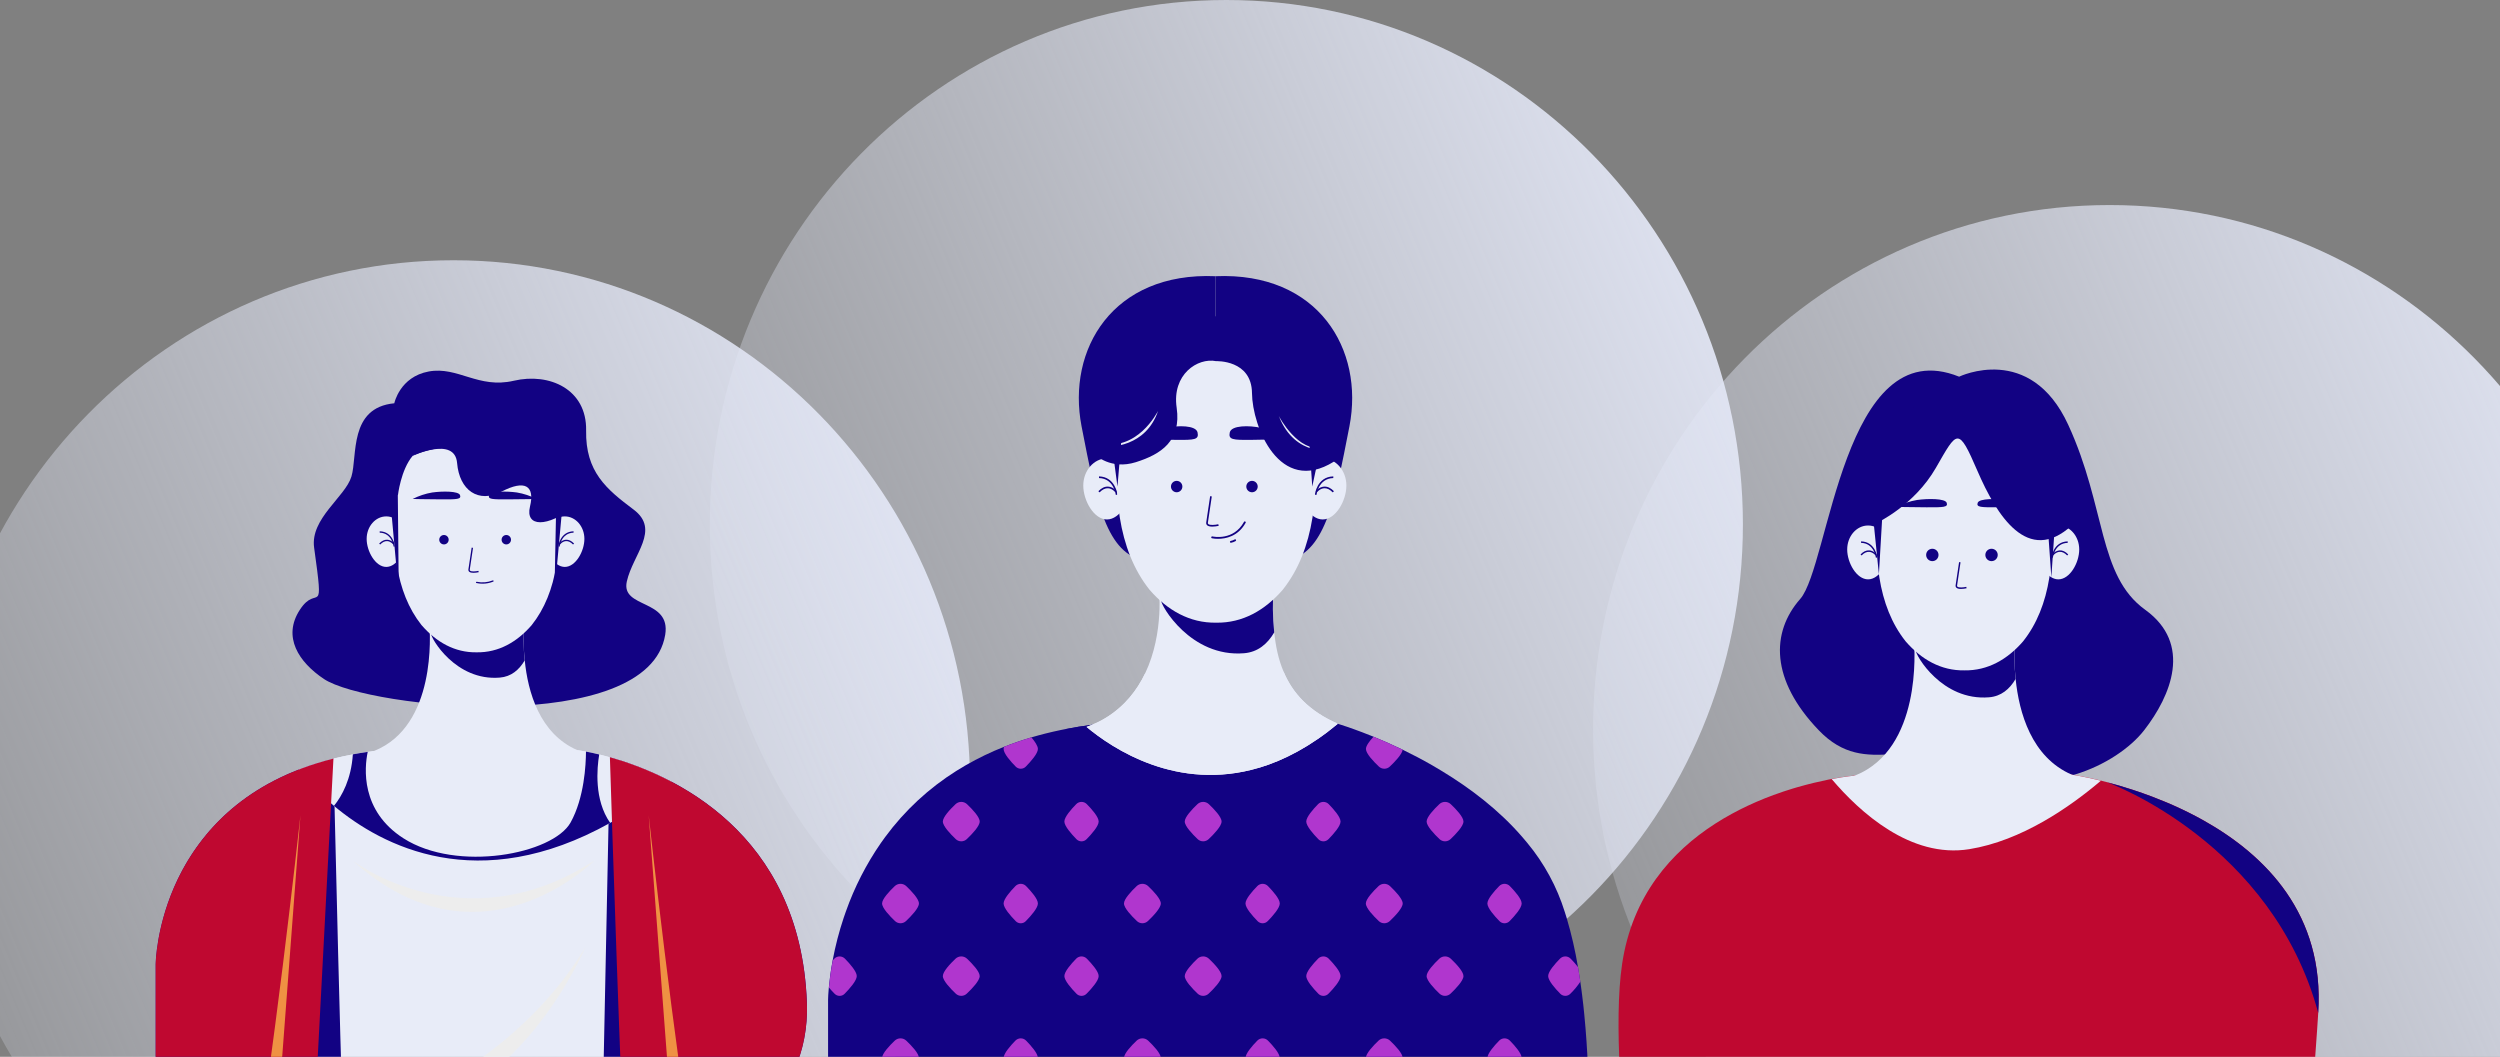 <svg width="317" height="134" viewBox="0 0 317 134" fill="none" xmlns="http://www.w3.org/2000/svg">
<rect x="0" y="0" width="317" height="134" fill="#808080" stroke="none"/>
<path d="M267.5 159C303.675 159 333 129.227 333 92.5C333 55.773 303.675 26 267.5 26C231.325 26 202 55.773 202 92.5C202 129.227 231.325 159 267.5 159Z" fill="url(#paint0_linear_405_14251)"/>
<path d="M155.5 133C191.675 133 221 103.227 221 66.5C221 29.773 191.675 0 155.5 0C119.325 0 90 29.773 90 66.5C90 103.227 119.325 133 155.5 133Z" fill="url(#paint1_linear_405_14251)"/>
<path d="M57.5 166C93.675 166 123 136.227 123 99.5C123 62.773 93.675 33 57.5 33C21.325 33 -8 62.773 -8 99.5C-8 136.227 21.325 166 57.5 166Z" fill="url(#paint2_linear_405_14251)"/>
<path d="M49.997 51.136C49.997 51.136 50.686 47.777 54.371 47.103C58.057 46.429 60.658 49.33 65.149 48.279C69.639 47.228 74.416 49.33 74.32 54.581C74.225 59.831 76.899 62.033 80.338 64.613C83.778 67.193 80.244 70.285 79.479 73.739C78.714 77.194 85.088 75.91 84.351 80.472C82.253 93.474 46.688 89.848 41.073 86.094C37.881 83.96 35.78 80.758 38.023 77.319C40.267 73.879 41.136 78.831 39.831 69.443C39.318 65.754 43.773 63.015 44.56 60.432C45.346 57.85 44.202 51.688 49.997 51.136Z" fill="#120283"/>
<path d="M79.434 152.292C78.349 152.703 77.257 153.09 76.157 153.452C61.642 158.261 46.492 159.163 46.492 159.163L44.037 157.886L39.16 155.35L19.73 145.244V122.266C19.73 122.266 19.864 104.566 37.879 97.58C39.315 97.026 40.785 96.563 42.28 96.194C43.969 95.773 45.681 95.454 47.408 95.236L73.207 95.123C73.207 95.123 74.845 95.32 77.333 96.022C80.024 96.778 82.629 97.812 85.106 99.108C92.891 103.193 101.731 111.306 102.313 127.144C102.783 139.884 91.787 147.625 79.434 152.292Z" fill="#E8ECF8"/>
<path d="M44.042 157.886L39.165 155.35L19.734 145.244V122.266C19.734 122.266 19.869 104.566 37.884 97.58C39.32 97.026 40.79 96.563 42.285 96.194C42.285 96.194 43.272 141.35 44.042 157.886Z" fill="#120283"/>
<path d="M79.433 152.292C78.349 152.703 77.257 153.09 76.156 153.452C76.581 133.02 77.335 96.02 77.335 96.02C85.174 98.224 101.516 105.412 102.315 127.142C102.784 139.884 91.786 147.625 79.433 152.292Z" fill="#120283"/>
<path d="M73.212 95.12C70.355 97.498 67.586 98.943 64.978 99.73H64.96C56.362 102.309 49.51 97.689 46.843 95.453C47.036 95.38 47.228 95.305 47.419 95.228C47.92 95.028 48.403 94.786 48.863 94.505C55.659 90.337 54.423 78.888 54.423 78.888H66.489C66.353 80.501 66.37 82.124 66.538 83.734C66.935 87.719 68.407 93.035 73.212 95.12Z" fill="#E8ECF8"/>
<path d="M85.108 99.105C82.676 101.058 80.088 102.81 77.372 104.342C60.618 113.691 48.462 107.299 42.348 102.185C39.422 99.737 37.881 97.58 37.881 97.58C39.317 97.026 40.786 96.563 42.281 96.194C43.075 95.995 43.897 95.815 44.747 95.654C45.36 95.538 45.987 95.435 46.63 95.343C46.889 95.304 47.148 95.27 47.41 95.235L73.209 95.124C73.209 95.124 73.606 95.171 74.308 95.304C74.751 95.388 75.316 95.506 75.985 95.67C76.4 95.77 76.85 95.888 77.336 96.024C80.027 96.778 82.631 97.811 85.108 99.105Z" fill="#E8ECF8"/>
<path d="M77.371 104.342C60.617 113.69 48.461 107.299 42.347 102.184C43.386 100.896 44.531 98.794 44.742 95.652C45.354 95.536 45.982 95.432 46.625 95.341C46.205 97.37 45.701 102.792 51.147 106.289C57.953 110.66 70.134 108.295 72.356 104.283C74.084 101.158 74.293 96.995 74.302 95.302C74.746 95.386 75.311 95.503 75.98 95.667C75.694 97.394 75.313 101.414 77.371 104.342Z" fill="#120283"/>
<path d="M66.532 83.738C65.826 84.946 64.814 85.8 63.381 85.919C57.759 86.387 54.596 80.863 54.663 80.354L54.954 78.892H66.484C66.348 80.505 66.364 82.127 66.532 83.738Z" fill="#120283"/>
<path d="M74.101 68.331C74.101 66.757 72.988 65.479 71.615 65.479C70.243 65.479 69.13 66.757 69.13 68.331C69.13 69.905 70.243 71.886 71.615 71.886C72.988 71.886 74.101 69.906 74.101 68.331Z" fill="#E8ECF8"/>
<path d="M70.963 69.309L70.788 69.291C70.788 69.273 71.001 67.412 72.727 67.367V67.543C71.158 67.584 70.964 69.291 70.963 69.309Z" fill="#120283"/>
<path d="M72.665 69.044C72.371 68.741 72.072 68.597 71.773 68.612C71.319 68.638 71.017 69.033 71.009 69.037L70.869 68.93C70.884 68.911 71.227 68.468 71.76 68.437C72.119 68.417 72.461 68.579 72.793 68.922L72.665 69.044Z" fill="#120283"/>
<path d="M46.492 68.331C46.492 66.757 47.605 65.479 48.978 65.479C50.35 65.479 51.463 66.757 51.463 68.331C51.463 69.905 50.35 71.886 48.978 71.886C47.605 71.886 46.492 69.906 46.492 68.331Z" fill="#E8ECF8"/>
<path d="M49.909 69.309L50.084 69.291C50.084 69.272 49.871 67.412 48.145 67.367V67.543C49.714 67.584 49.908 69.291 49.909 69.309Z" fill="#120283"/>
<path d="M48.205 69.044C48.499 68.741 48.8 68.597 49.099 68.612C49.551 68.638 49.855 69.033 49.862 69.037L50.001 68.93C49.987 68.911 49.644 68.468 49.111 68.437C48.751 68.417 48.411 68.579 48.079 68.922L48.205 69.044Z" fill="#120283"/>
<path d="M67.405 79.282C65.564 81.397 63.232 82.76 60.435 82.714C57.642 82.76 55.308 81.397 53.467 79.282C53.457 79.268 53.446 79.255 53.434 79.243C50.136 75.074 49.464 69.001 50.358 61.771C51 56.571 55.903 54.554 58.627 53.831C59.812 53.516 61.059 53.516 62.244 53.831C64.968 54.555 69.872 56.572 70.515 61.771C71.411 69.024 70.733 75.115 67.405 79.282Z" fill="#E8ECF8"/>
<path d="M64.199 69.033C64.529 69.033 64.796 68.766 64.796 68.436C64.796 68.106 64.529 67.838 64.199 67.838C63.869 67.838 63.602 68.106 63.602 68.436C63.602 68.766 63.869 69.033 64.199 69.033Z" fill="#120283"/>
<path d="M56.294 69.033C56.624 69.033 56.891 68.766 56.891 68.436C56.891 68.106 56.624 67.838 56.294 67.838C55.964 67.838 55.696 68.106 55.696 68.436C55.696 68.766 55.964 69.033 56.294 69.033Z" fill="#120283"/>
<path d="M68.031 63.268C68.031 63.268 66.469 63.309 64.417 63.319C62.366 63.329 61.837 63.309 62.023 62.782C62.208 62.255 64.264 62.266 65.552 62.448C66.415 62.595 67.25 62.872 68.031 63.268Z" fill="#120283"/>
<path d="M52.324 63.268C52.324 63.268 53.885 63.309 55.936 63.319C57.986 63.329 58.516 63.309 58.331 62.782C58.145 62.255 56.09 62.266 54.802 62.448C53.939 62.595 53.104 62.872 52.324 63.268Z" fill="#120283"/>
<path d="M60.034 72.634C59.82 72.634 59.607 72.6 59.49 72.49C59.45 72.453 59.42 72.405 59.404 72.353C59.387 72.301 59.384 72.245 59.395 72.191C59.482 71.642 59.803 69.461 59.805 69.44L59.979 69.465C59.979 69.487 59.656 71.668 59.569 72.218C59.562 72.243 59.562 72.27 59.57 72.295C59.577 72.321 59.59 72.344 59.61 72.362C59.772 72.514 60.342 72.456 60.663 72.383L60.702 72.554C60.483 72.603 60.259 72.63 60.034 72.634Z" fill="#120283"/>
<path d="M61.184 74.013C60.925 74.015 60.667 73.987 60.415 73.929C60.405 73.927 60.395 73.922 60.386 73.915C60.378 73.909 60.371 73.901 60.365 73.891C60.36 73.882 60.356 73.872 60.355 73.861C60.353 73.85 60.354 73.84 60.357 73.829C60.359 73.819 60.364 73.809 60.371 73.8C60.377 73.792 60.385 73.784 60.395 73.779C60.404 73.774 60.414 73.77 60.425 73.769C60.436 73.767 60.447 73.768 60.457 73.77C61.131 73.912 61.832 73.852 62.474 73.599C62.483 73.595 62.494 73.593 62.505 73.593C62.516 73.593 62.526 73.594 62.536 73.599C62.546 73.603 62.556 73.609 62.563 73.616C62.571 73.624 62.577 73.633 62.581 73.643C62.585 73.653 62.588 73.663 62.588 73.674C62.588 73.685 62.586 73.695 62.582 73.706C62.578 73.716 62.572 73.725 62.564 73.732C62.557 73.74 62.548 73.746 62.538 73.75C62.108 73.926 61.648 74.015 61.184 74.013Z" fill="#120283"/>
<path d="M70.622 59.2L70.302 75.263L71.227 65.127C71.227 65.127 74.094 61.308 70.622 59.2Z" fill="#120283"/>
<path d="M50.413 59.914L50.569 75.263L49.645 65.127C49.645 65.127 46.943 62.023 50.413 59.914Z" fill="#120283"/>
<path d="M101.86 132.227C100.291 139.207 94.94 144.405 88.141 148.267C87.36 148.71 86.562 149.137 85.747 149.546C83.691 150.568 81.584 151.485 79.435 152.292C78.646 136.671 77.631 105.358 77.335 96.02C85.177 98.224 101.513 105.415 102.31 127.139C102.38 128.848 102.229 130.558 101.86 132.227Z" fill="#BF0830"/>
<path d="M42.281 96.191L39.167 155.35L34.355 152.848L31.639 151.435L19.734 145.246V122.264C19.734 122.264 19.891 101.788 42.281 96.191Z" fill="#BF0830"/>
<path d="M50.454 62.823C50.454 62.823 50.818 59.574 52.323 57.806C52.323 57.806 56.777 55.073 68.03 57.806C68.03 57.806 70.195 59.096 70.522 62.823C70.522 62.823 72.02 58.9 69.835 54.059C67.649 49.218 55.459 49.356 52.892 51.872C50.324 54.388 46.768 59.721 50.454 62.823Z" fill="#120283"/>
<path d="M88.141 148.267C87.36 148.71 86.562 149.137 85.747 149.546L82.254 103.382C82.37 104.452 85.466 132.679 88.141 148.267Z" fill="#EF9143"/>
<path d="M31.639 151.435C34.423 136.904 37.972 104.528 38.098 103.383L34.355 152.848L31.639 151.435Z" fill="#EF9143"/>
<path d="M44.703 109.116C44.703 109.116 58.747 119.899 75.371 109.116C75.371 109.116 60.898 123.766 44.703 109.116Z" fill="#EDEDED"/>
<path d="M48.859 140.754C48.859 140.754 65.053 135.309 74.225 120.118C74.22 120.118 65.197 141.327 48.859 140.754Z" fill="#EDEDED"/>
<path d="M52.323 57.806C52.323 57.806 57.672 55.271 57.96 58.711C58.247 62.15 60.643 63.878 63.6 62.336C66.556 60.793 67.847 61.579 67.203 64.226C66.559 66.873 69.428 66.901 72.793 64.226C76.158 61.552 69.694 56.202 69.129 55.915C68.564 55.629 67 52.189 62.588 52.834C58.175 53.479 52.323 57.806 52.323 57.806Z" fill="#120283"/>
<path d="M154.125 35.023V65.256C151.83 68.072 148.279 71.613 145.246 71.106C140.305 70.277 139.034 63.805 137.141 54.052C135.249 44.299 141.107 34.467 154.125 35.023Z" fill="#120283"/>
<path d="M154.125 35.023V65.256C156.421 68.072 159.973 71.613 163.004 71.106C167.945 70.277 169.216 63.805 171.109 54.052C173.002 44.299 167.151 34.467 154.125 35.023Z" fill="#120283"/>
<path d="M201.445 145.517C201.445 145.6 201.445 145.682 201.445 145.763C201.315 145.978 201.184 146.187 201.045 146.399C200.971 146.512 200.897 146.624 200.824 146.739C198.545 150.138 195.421 153.08 191.772 155.619C191.468 155.831 191.158 156.043 190.845 156.247C190.562 156.437 190.275 156.622 189.984 156.806C189.461 157.14 188.93 157.464 188.391 157.778C178.002 163.873 164.621 167.302 154.169 169.19C144.523 170.93 137.369 171.352 137.369 171.352L123.565 164.175L119.849 162.241L114.578 159.509L109.86 157.057L109.415 156.827L107.743 155.957L105 154.53V126.758C105 126.758 105 126.559 105.021 126.195C105.034 125.977 105.052 125.7 105.081 125.369C105.081 125.32 105.089 125.271 105.095 125.221C105.173 124.361 105.317 123.177 105.581 121.766C105.923 119.943 106.389 118.145 106.976 116.385C107.063 116.124 107.158 115.857 107.253 115.589C108.342 112.504 109.838 109.578 111.699 106.887C111.88 106.63 112.062 106.374 112.253 106.117C114.708 102.786 117.768 99.946 121.273 97.745C121.665 97.496 122.072 97.252 122.487 97.015C124.033 96.128 125.641 95.355 127.299 94.7C128.401 94.263 129.559 93.864 130.773 93.501C131.958 93.151 133.197 92.84 134.488 92.569C134.706 92.524 134.924 92.48 135.146 92.438C136.21 92.231 137.314 92.053 138.457 91.906L169.632 91.774L169.747 91.81C170.087 91.914 171.151 92.254 172.692 92.837L172.771 92.868L172.87 92.906C172.908 92.92 172.956 92.938 173.008 92.961C173.365 93.101 173.749 93.258 174.146 93.406C175.248 93.858 176.502 94.406 177.851 95.058C179.037 95.636 180.304 96.293 181.595 97.033C182.009 97.27 182.425 97.517 182.842 97.774C186.388 99.925 190.059 102.691 193.031 106.137C193.251 106.386 193.466 106.641 193.673 106.898C195.81 109.476 197.421 112.446 198.416 115.642C198.502 115.908 198.586 116.178 198.669 116.45C199.268 118.48 199.742 120.545 200.089 122.633C200.196 123.242 200.292 123.86 200.385 124.483C200.433 124.813 200.48 125.145 200.523 125.479C200.559 125.752 200.594 126.025 200.628 126.3C200.727 127.079 200.814 127.866 200.889 128.661C201.113 130.919 201.261 133.208 201.355 135.457C201.366 135.736 201.377 136.012 201.389 136.289C201.501 139.527 201.501 142.673 201.445 145.517Z" fill="#120283"/>
<path d="M114.913 131.952C114.716 131.766 114.455 131.662 114.184 131.662C113.913 131.662 113.652 131.766 113.455 131.952C112.77 132.603 111.848 133.583 111.848 134.153C111.848 134.724 112.8 135.736 113.487 136.387C113.676 136.564 113.925 136.662 114.184 136.662C114.443 136.662 114.692 136.564 114.88 136.387C115.568 135.736 116.521 134.734 116.521 134.153C116.521 133.572 115.598 132.603 114.913 131.952Z" fill="#B036CE"/>
<path d="M130.11 131.952C130.023 131.861 129.917 131.788 129.801 131.738C129.684 131.688 129.558 131.662 129.431 131.662C129.305 131.662 129.179 131.688 129.062 131.738C128.946 131.788 128.84 131.861 128.753 131.952C128.115 132.603 127.257 133.582 127.257 134.153C127.257 134.724 128.147 135.736 128.784 136.387C128.868 136.474 128.968 136.543 129.079 136.591C129.191 136.638 129.311 136.662 129.431 136.662C129.552 136.662 129.672 136.638 129.783 136.591C129.895 136.543 129.995 136.474 130.079 136.387C130.719 135.736 131.606 134.734 131.606 134.153C131.606 133.572 130.748 132.603 130.11 131.952Z" fill="#B036CE"/>
<path d="M145.584 131.952C145.388 131.766 145.127 131.662 144.856 131.662C144.585 131.662 144.324 131.766 144.128 131.952C143.441 132.603 142.52 133.582 142.52 134.153C142.52 134.724 143.471 135.736 144.16 136.387C144.349 136.563 144.597 136.662 144.856 136.662C145.114 136.662 145.363 136.563 145.552 136.387C146.241 135.736 147.192 134.734 147.192 134.153C147.192 133.572 146.271 132.603 145.584 131.952Z" fill="#B036CE"/>
<path d="M160.781 131.952C160.693 131.861 160.588 131.788 160.471 131.738C160.355 131.688 160.229 131.663 160.103 131.663C159.976 131.663 159.85 131.688 159.734 131.738C159.617 131.788 159.512 131.861 159.425 131.952C158.786 132.603 157.928 133.583 157.928 134.153C157.928 134.724 158.817 135.736 159.454 136.387C159.538 136.474 159.639 136.543 159.75 136.591C159.861 136.638 159.981 136.663 160.102 136.663C160.223 136.663 160.343 136.638 160.454 136.591C160.565 136.543 160.666 136.474 160.75 136.387C161.391 135.736 162.276 134.734 162.276 134.153C162.276 133.572 161.418 132.603 160.781 131.952Z" fill="#B036CE"/>
<path d="M176.254 131.952C176.058 131.766 175.797 131.662 175.526 131.662C175.255 131.662 174.994 131.766 174.797 131.952C174.111 132.603 173.189 133.582 173.189 134.153C173.189 134.724 174.141 135.736 174.83 136.387C175.019 136.563 175.267 136.662 175.526 136.662C175.784 136.662 176.033 136.563 176.222 136.387C176.911 135.736 177.862 134.734 177.862 134.153C177.862 133.572 176.94 132.603 176.254 131.952Z" fill="#B036CE"/>
<path d="M191.452 131.952C191.364 131.861 191.259 131.788 191.142 131.738C191.026 131.688 190.9 131.663 190.774 131.663C190.647 131.663 190.521 131.688 190.405 131.738C190.288 131.788 190.183 131.861 190.095 131.952C189.458 132.603 188.6 133.583 188.6 134.153C188.6 134.724 189.489 135.736 190.127 136.387C190.21 136.474 190.311 136.543 190.422 136.591C190.534 136.638 190.653 136.663 190.774 136.663C190.895 136.663 191.015 136.638 191.126 136.591C191.238 136.543 191.338 136.474 191.422 136.387C192.062 135.736 192.948 134.734 192.948 134.153C192.948 133.572 192.089 132.603 191.452 131.952Z" fill="#B036CE"/>
<path d="M108.638 123.764C108.638 124.344 107.749 125.347 107.113 125.998C107.03 126.086 106.93 126.156 106.818 126.204C106.707 126.253 106.587 126.278 106.465 126.278C106.344 126.278 106.224 126.253 106.113 126.204C106.001 126.156 105.901 126.086 105.818 125.998C105.593 125.769 105.341 125.5 105.106 125.221C105.185 124.361 105.329 123.177 105.593 121.766L105.787 121.565C105.874 121.473 105.98 121.4 106.096 121.351C106.213 121.301 106.338 121.275 106.465 121.275C106.591 121.275 106.717 121.301 106.833 121.351C106.95 121.4 107.055 121.473 107.143 121.565C107.78 122.214 108.638 123.195 108.638 123.764Z" fill="#B036CE"/>
<path d="M122.619 121.563C122.422 121.377 122.161 121.273 121.889 121.273C121.618 121.273 121.357 121.377 121.16 121.563C120.476 122.214 119.552 123.193 119.552 123.766C119.552 124.338 120.505 125.348 121.193 125.997C121.381 126.175 121.63 126.274 121.889 126.274C122.148 126.274 122.398 126.175 122.586 125.997C123.274 125.348 124.225 124.345 124.225 123.766C124.225 123.186 123.303 122.214 122.619 121.563Z" fill="#B036CE"/>
<path d="M137.814 121.563C137.726 121.472 137.621 121.399 137.504 121.349C137.388 121.299 137.263 121.273 137.136 121.273C137.009 121.273 136.884 121.299 136.767 121.349C136.651 121.399 136.545 121.472 136.458 121.563C135.82 122.214 134.962 123.193 134.962 123.766C134.962 124.338 135.852 125.348 136.489 125.997C136.572 126.086 136.672 126.156 136.784 126.204C136.895 126.252 137.015 126.277 137.137 126.277C137.258 126.277 137.378 126.252 137.489 126.204C137.601 126.156 137.701 126.086 137.784 125.997C138.424 125.348 139.311 124.345 139.311 123.766C139.311 123.186 138.453 122.214 137.814 121.563Z" fill="#B036CE"/>
<path d="M153.289 121.563C153.092 121.377 152.832 121.273 152.56 121.273C152.289 121.273 152.028 121.377 151.831 121.563C151.146 122.214 150.225 123.193 150.225 123.766C150.225 124.338 151.176 125.348 151.864 125.997C152.052 126.175 152.301 126.274 152.56 126.274C152.819 126.274 153.068 126.175 153.257 125.997C153.945 125.348 154.896 124.345 154.896 123.766C154.896 123.186 153.974 122.214 153.289 121.563Z" fill="#B036CE"/>
<path d="M168.486 121.563C168.399 121.472 168.293 121.399 168.176 121.349C168.06 121.299 167.934 121.273 167.807 121.273C167.681 121.273 167.555 121.299 167.438 121.349C167.322 121.399 167.216 121.472 167.129 121.563C166.491 122.214 165.633 123.194 165.633 123.766C165.633 124.338 166.523 125.348 167.16 125.998C167.243 126.086 167.343 126.156 167.455 126.204C167.566 126.253 167.686 126.277 167.807 126.277C167.929 126.277 168.049 126.253 168.16 126.204C168.272 126.156 168.372 126.086 168.455 125.998C169.095 125.348 169.982 124.345 169.982 123.766C169.982 123.186 169.118 122.214 168.486 121.563Z" fill="#B036CE"/>
<path d="M183.959 121.563C183.763 121.377 183.502 121.273 183.231 121.273C182.96 121.273 182.699 121.377 182.503 121.563C181.816 122.214 180.895 123.194 180.895 123.766C180.895 124.338 181.846 125.348 182.535 125.998C182.723 126.175 182.972 126.274 183.231 126.274C183.49 126.274 183.739 126.175 183.927 125.998C184.616 125.348 185.567 124.345 185.567 123.766C185.567 123.186 184.646 122.214 183.959 121.563Z" fill="#B036CE"/>
<path d="M200.389 124.477C200.024 125.027 199.602 125.537 199.13 125.997C199.047 126.085 198.946 126.155 198.835 126.202C198.723 126.25 198.603 126.274 198.482 126.274C198.361 126.274 198.241 126.25 198.13 126.202C198.018 126.155 197.917 126.085 197.834 125.997C197.193 125.347 196.307 124.343 196.307 123.764C196.307 123.185 197.165 122.214 197.804 121.563C197.892 121.472 197.997 121.399 198.113 121.349C198.23 121.299 198.355 121.273 198.482 121.273C198.609 121.273 198.734 121.299 198.851 121.349C198.967 121.399 199.072 121.472 199.16 121.563C199.493 121.898 199.806 122.254 200.095 122.627C200.199 123.241 200.295 123.854 200.389 124.477Z" fill="#B036CE"/>
<path d="M114.913 112.358C114.716 112.172 114.455 112.068 114.184 112.068C113.913 112.068 113.652 112.172 113.455 112.358C112.77 113.009 111.848 113.988 111.848 114.56C111.848 115.132 112.8 116.142 113.487 116.792C113.676 116.97 113.925 117.069 114.184 117.069C114.443 117.069 114.692 116.97 114.88 116.792C115.568 116.142 116.521 115.14 116.521 114.56C116.521 113.981 115.598 113.015 114.913 112.358Z" fill="#B036CE"/>
<path d="M130.11 112.358C130.023 112.267 129.917 112.194 129.801 112.144C129.684 112.094 129.558 112.068 129.431 112.068C129.305 112.068 129.179 112.094 129.062 112.144C128.946 112.194 128.84 112.267 128.753 112.358C128.115 113.009 127.257 113.989 127.257 114.561C127.257 115.133 128.147 116.142 128.784 116.793C128.867 116.881 128.967 116.951 129.079 117C129.19 117.048 129.31 117.072 129.431 117.072C129.553 117.072 129.673 117.048 129.784 117C129.896 116.951 129.996 116.881 130.079 116.793C130.719 116.142 131.606 115.14 131.606 114.561C131.606 113.981 130.748 113.015 130.11 112.358Z" fill="#B036CE"/>
<path d="M145.584 112.358C145.388 112.172 145.127 112.068 144.856 112.068C144.585 112.068 144.324 112.172 144.128 112.358C143.441 113.009 142.52 113.989 142.52 114.561C142.52 115.133 143.471 116.142 144.16 116.793C144.348 116.97 144.597 117.069 144.856 117.069C145.115 117.069 145.364 116.97 145.552 116.793C146.241 116.142 147.192 115.14 147.192 114.561C147.192 113.981 146.271 113.015 145.584 112.358Z" fill="#B036CE"/>
<path d="M160.781 112.358C160.693 112.267 160.588 112.194 160.471 112.144C160.355 112.094 160.229 112.068 160.103 112.068C159.976 112.068 159.85 112.094 159.734 112.144C159.617 112.194 159.512 112.267 159.425 112.358C158.786 113.009 157.928 113.989 157.928 114.561C157.928 115.133 158.817 116.142 159.454 116.793C159.537 116.881 159.638 116.951 159.749 116.999C159.86 117.048 159.981 117.072 160.102 117.072C160.223 117.072 160.343 117.048 160.455 116.999C160.566 116.951 160.666 116.881 160.75 116.793C161.391 116.142 162.276 115.14 162.276 114.561C162.276 113.981 161.418 113.015 160.781 112.358Z" fill="#B036CE"/>
<path d="M176.254 112.358C176.058 112.172 175.797 112.068 175.526 112.068C175.255 112.068 174.994 112.172 174.797 112.358C174.111 113.009 173.189 113.989 173.189 114.561C173.189 115.133 174.141 116.142 174.83 116.793C175.018 116.97 175.267 117.069 175.526 117.069C175.785 117.069 176.034 116.97 176.222 116.793C176.911 116.142 177.862 115.14 177.862 114.561C177.862 113.981 176.94 113.015 176.254 112.358Z" fill="#B036CE"/>
<path d="M191.452 112.358C191.364 112.267 191.259 112.194 191.142 112.144C191.026 112.094 190.9 112.068 190.774 112.068C190.647 112.068 190.521 112.094 190.405 112.144C190.288 112.194 190.183 112.267 190.095 112.358C189.458 113.009 188.6 113.989 188.6 114.561C188.6 115.133 189.489 116.142 190.127 116.793C190.21 116.881 190.31 116.951 190.421 116.999C190.533 117.048 190.653 117.072 190.774 117.072C190.896 117.072 191.016 117.048 191.127 116.999C191.238 116.951 191.339 116.881 191.422 116.793C192.062 116.142 192.948 115.14 192.948 114.561C192.948 113.981 192.089 113.015 191.452 112.358Z" fill="#B036CE"/>
<path d="M122.619 101.971C122.422 101.784 122.161 101.679 121.889 101.679C121.618 101.679 121.357 101.784 121.16 101.971C120.476 102.62 119.552 103.601 119.552 104.171C119.552 104.742 120.505 105.754 121.193 106.403C121.381 106.581 121.63 106.68 121.889 106.68C122.148 106.68 122.398 106.581 122.586 106.403C123.274 105.754 124.225 104.751 124.225 104.171C124.225 103.592 123.303 102.62 122.619 101.971Z" fill="#B036CE"/>
<path d="M137.814 101.971C137.726 101.879 137.621 101.805 137.505 101.755C137.388 101.705 137.263 101.68 137.136 101.68C137.009 101.68 136.883 101.705 136.767 101.755C136.65 101.805 136.545 101.879 136.458 101.971C135.82 102.62 134.962 103.601 134.962 104.172C134.962 104.742 135.852 105.754 136.489 106.404C136.572 106.492 136.672 106.562 136.784 106.61C136.895 106.659 137.015 106.683 137.137 106.683C137.258 106.683 137.378 106.659 137.489 106.61C137.601 106.562 137.701 106.492 137.784 106.404C138.424 105.754 139.311 104.751 139.311 104.172C139.311 103.592 138.453 102.62 137.814 101.971Z" fill="#B036CE"/>
<path d="M153.289 101.971C153.093 101.784 152.832 101.679 152.56 101.679C152.289 101.679 152.028 101.784 151.831 101.971C151.146 102.62 150.225 103.601 150.225 104.171C150.225 104.742 151.176 105.754 151.864 106.403C152.052 106.581 152.301 106.68 152.56 106.68C152.819 106.68 153.068 106.581 153.257 106.403C153.945 105.754 154.896 104.751 154.896 104.171C154.896 103.592 153.974 102.62 153.289 101.971Z" fill="#B036CE"/>
<path d="M168.486 101.971C168.399 101.879 168.293 101.805 168.177 101.755C168.06 101.705 167.934 101.68 167.807 101.68C167.68 101.68 167.555 101.705 167.438 101.755C167.321 101.805 167.216 101.879 167.129 101.971C166.491 102.62 165.633 103.601 165.633 104.172C165.633 104.742 166.523 105.754 167.16 106.404C167.243 106.492 167.343 106.562 167.455 106.61C167.566 106.659 167.686 106.683 167.807 106.683C167.929 106.683 168.049 106.659 168.16 106.61C168.272 106.562 168.372 106.492 168.455 106.404C169.095 105.754 169.982 104.751 169.982 104.172C169.982 103.592 169.118 102.62 168.486 101.971Z" fill="#B036CE"/>
<path d="M183.959 101.971C183.763 101.784 183.502 101.68 183.231 101.68C182.96 101.68 182.699 101.784 182.503 101.971C181.816 102.62 180.895 103.601 180.895 104.172C180.895 104.742 181.846 105.754 182.535 106.404C182.723 106.581 182.972 106.68 183.231 106.68C183.49 106.68 183.739 106.581 183.927 106.404C184.616 105.754 185.567 104.751 185.567 104.172C185.567 103.592 184.646 102.62 183.959 101.971Z" fill="#B036CE"/>
<path d="M131.606 94.967C131.606 95.547 130.716 96.549 130.081 97.198C129.997 97.286 129.896 97.356 129.785 97.403C129.673 97.451 129.553 97.475 129.432 97.475C129.311 97.475 129.191 97.451 129.08 97.403C128.968 97.356 128.868 97.286 128.784 97.198C128.142 96.549 127.257 95.547 127.257 94.967C127.259 94.875 127.276 94.784 127.308 94.698C128.41 94.262 129.568 93.862 130.782 93.499C131.225 94.024 131.606 94.587 131.606 94.967Z" fill="#B036CE"/>
<path d="M177.861 95.064C177.766 95.657 176.88 96.585 176.231 97.198C176.043 97.376 175.794 97.475 175.535 97.475C175.276 97.475 175.027 97.376 174.839 97.198C174.15 96.549 173.2 95.547 173.2 94.967C173.2 94.566 173.657 93.962 174.164 93.412C175.257 93.864 176.511 94.412 177.861 95.064Z" fill="#B036CE"/>
<path d="M169.641 91.773C169.429 92.008 154.333 108.7 135.155 92.437C136.219 92.229 137.323 92.052 138.466 91.905L169.641 91.773Z" fill="#120283"/>
<path d="M169.642 91.771C166.189 94.645 162.843 96.391 159.692 97.342H159.67C149.275 100.455 140.996 94.873 137.77 92.174C138.004 92.084 138.238 91.995 138.466 91.9C139.072 91.659 139.656 91.367 140.212 91.026C142.607 89.559 144.176 87.528 145.198 85.394C147.681 80.191 146.932 74.338 146.932 74.338H161.516C161.351 76.288 161.371 78.248 161.576 80.194C161.753 81.945 162.103 83.623 162.761 85.168C163.889 87.868 165.952 90.168 169.642 91.771Z" fill="#E8ECF8"/>
<path d="M161.571 80.19C160.717 81.652 159.496 82.683 157.761 82.829C150.966 83.393 147.143 76.717 147.223 76.1L147.576 74.334H161.507C161.344 76.284 161.365 78.245 161.571 80.19Z" fill="#120283"/>
<path d="M170.722 61.57C170.722 59.667 169.376 58.123 167.718 58.123C166.06 58.123 164.714 59.667 164.714 61.57C164.714 63.473 166.058 65.868 167.718 65.868C169.378 65.868 170.722 63.475 170.722 61.57Z" fill="#E8ECF8"/>
<path d="M166.93 62.752L166.72 62.731C166.72 62.707 166.976 60.461 169.063 60.406V60.618C167.167 60.668 166.933 62.731 166.93 62.752Z" fill="#120283"/>
<path d="M168.99 62.433C168.634 62.066 168.271 61.892 167.91 61.911C167.363 61.943 166.991 62.418 166.988 62.423L166.819 62.294C166.837 62.272 167.25 61.737 167.895 61.701C168.329 61.676 168.741 61.873 169.143 62.286L168.99 62.433Z" fill="#120283"/>
<path d="M137.36 61.57C137.36 59.667 138.704 58.123 140.364 58.123C142.024 58.123 143.366 59.667 143.366 61.57C143.366 63.473 142.022 65.868 140.364 65.868C138.705 65.868 137.36 63.475 137.36 61.57Z" fill="#E8ECF8"/>
<path d="M141.484 62.752L141.695 62.731C141.695 62.707 141.438 60.461 139.353 60.406V60.618C141.248 60.668 141.482 62.731 141.484 62.752Z" fill="#120283"/>
<path d="M139.425 62.433C139.78 62.066 140.143 61.892 140.505 61.911C141.052 61.943 141.422 62.418 141.427 62.423L141.596 62.294C141.578 62.272 141.165 61.737 140.518 61.701C140.084 61.676 139.672 61.873 139.272 62.286L139.425 62.433Z" fill="#120283"/>
<path d="M162.63 74.806C160.407 77.363 157.591 79.01 154.206 78.956C150.83 79.011 148.01 77.364 145.784 74.806C145.772 74.789 145.759 74.773 145.744 74.759C141.757 69.72 140.946 62.381 142.025 53.643C142.802 47.356 148.73 44.92 152.02 44.044C153.452 43.663 154.96 43.663 156.392 44.044C159.684 44.92 165.61 47.356 166.388 53.643C167.472 62.408 166.652 69.767 162.63 74.806Z" fill="#E8ECF8"/>
<path d="M158.755 62.42C159.154 62.42 159.478 62.096 159.478 61.696C159.478 61.297 159.154 60.973 158.755 60.973C158.355 60.973 158.031 61.297 158.031 61.696C158.031 62.096 158.355 62.42 158.755 62.42Z" fill="#120283"/>
<path d="M149.202 62.42C149.601 62.42 149.925 62.096 149.925 61.696C149.925 61.297 149.601 60.973 149.202 60.973C148.802 60.973 148.478 61.297 148.478 61.696C148.478 62.096 148.802 62.42 149.202 62.42Z" fill="#120283"/>
<path d="M162.615 55.687C162.615 55.687 160.879 55.758 158.603 55.776C156.327 55.794 155.737 55.758 155.935 54.835C156.134 53.911 158.425 53.928 159.849 54.242C161.274 54.556 162.615 55.687 162.615 55.687Z" fill="#120283"/>
<path d="M145.171 55.687C145.171 55.687 146.905 55.758 149.183 55.776C151.461 55.794 152.05 55.758 151.851 54.835C151.652 53.911 149.363 53.928 147.937 54.242C146.511 54.556 145.171 55.687 145.171 55.687Z" fill="#120283"/>
<path d="M153.721 66.775C153.462 66.775 153.206 66.734 153.063 66.602C153.015 66.556 152.979 66.499 152.959 66.436C152.94 66.373 152.936 66.305 152.949 66.24C153.055 65.576 153.441 62.941 153.446 62.915L153.655 62.946C153.655 62.972 153.265 65.614 153.16 66.273C153.151 66.303 153.151 66.336 153.16 66.366C153.168 66.397 153.184 66.424 153.207 66.446C153.406 66.63 154.096 66.561 154.482 66.472L154.529 66.679C154.264 66.738 153.993 66.77 153.721 66.775Z" fill="#120283"/>
<path d="M154.446 68.324C154.188 68.327 153.93 68.304 153.677 68.254C153.661 68.251 153.646 68.244 153.633 68.235C153.62 68.225 153.609 68.213 153.6 68.2C153.592 68.186 153.587 68.17 153.585 68.154C153.582 68.138 153.584 68.122 153.588 68.106C153.592 68.091 153.598 68.076 153.608 68.063C153.617 68.05 153.629 68.039 153.643 68.03C153.657 68.022 153.672 68.017 153.688 68.014C153.704 68.012 153.721 68.013 153.736 68.017C153.844 68.043 156.404 68.598 157.738 66.177C157.745 66.163 157.755 66.151 157.768 66.141C157.78 66.131 157.794 66.124 157.809 66.119C157.824 66.115 157.84 66.114 157.855 66.115C157.871 66.117 157.886 66.122 157.899 66.129C157.913 66.137 157.925 66.147 157.935 66.159C157.945 66.171 157.952 66.185 157.957 66.2C157.961 66.215 157.962 66.231 157.961 66.246C157.959 66.262 157.954 66.277 157.947 66.291C156.982 68.037 155.392 68.324 154.446 68.324Z" fill="#120283"/>
<path d="M156.076 68.825C156.045 68.826 156.016 68.816 155.993 68.796C155.971 68.776 155.956 68.748 155.954 68.718C155.951 68.688 155.96 68.658 155.978 68.634C155.997 68.61 156.024 68.594 156.053 68.589C156.231 68.556 156.402 68.492 156.559 68.401C156.572 68.393 156.587 68.388 156.603 68.386C156.618 68.383 156.634 68.384 156.649 68.388C156.664 68.392 156.678 68.399 156.691 68.408C156.703 68.417 156.714 68.429 156.722 68.443C156.738 68.47 156.742 68.502 156.734 68.533C156.727 68.563 156.707 68.589 156.68 68.606C156.5 68.71 156.304 68.783 156.099 68.822L156.076 68.825Z" fill="#120283"/>
<path d="M165.6 49.84L166.394 61.696L167.249 57.695C167.249 57.695 169.794 52.389 165.6 49.84Z" fill="#120283"/>
<path d="M142.813 48.454L141.694 61.693L141.163 57.692C141.163 57.692 138.619 52.389 142.813 48.454Z" fill="#120283"/>
<path d="M169.642 91.771C166.189 94.645 162.843 96.391 159.692 97.342H159.67C149.275 100.455 140.996 94.873 137.77 92.174C138.004 92.084 138.238 91.995 138.466 91.9C139.072 91.659 139.656 91.366 140.212 91.026C142.607 89.558 144.176 87.528 145.198 85.394C148.365 86.52 155.256 88.21 162.755 85.167C163.889 87.867 165.952 90.168 169.642 91.771Z" fill="#E8ECF8"/>
<path d="M169.139 58.535C162.227 62.849 158.793 54.089 158.752 49.842C158.71 45.594 154.206 45.795 154.206 45.795C151.851 45.321 148.586 47.481 149.2 51.693C149.813 55.904 147.237 57.591 144.036 58.602C140.835 59.613 138.896 57.676 138.896 57.676L139.089 56.671C141.016 56.819 145.293 56.591 146.843 52.118C146.738 52.239 144.204 57.422 139.184 56.18L141.693 43.183L154.258 40.07H157.948C157.948 40.07 164.766 42.766 166.716 47.232C168.666 51.697 167.715 56.706 167.715 56.706C164.634 57.437 162.222 52.875 162.153 52.754C164.259 58.101 169.067 57.063 169.067 57.063L169.139 58.535Z" fill="#120283"/>
<path d="M248.418 47.763C248.418 47.763 257.433 43.392 262.253 53.87C267.074 64.348 266 72.985 272.01 77.319C278.02 81.653 275.288 88.212 271.873 92.601C268.459 96.99 258.964 101.628 250.734 97.192C242.505 92.755 236.769 99.003 230.623 92.601C224.476 86.199 224.548 80.171 228.268 75.946C231.987 71.721 233.705 41.837 248.418 47.763Z" fill="#120283"/>
<path d="M293.952 128.402C293.952 128.415 293.952 128.428 293.952 128.441C293.908 129.143 293.86 129.835 293.815 130.519C293.666 132.715 293.51 134.822 293.348 136.838C291.736 156.952 289.66 168 289.66 168H209.163C209.163 168 206.166 150.676 205.403 136.029C205.13 130.782 205.143 125.88 205.684 122.233C206.975 113.566 211.951 108.008 217.46 104.46L217.497 104.435C218.2 103.983 218.913 103.565 219.628 103.177C219.949 103.004 220.267 102.836 220.584 102.673C221.979 101.969 223.414 101.346 224.881 100.809C225.732 100.496 226.56 100.221 227.355 99.979C227.546 99.922 227.734 99.866 227.92 99.813C229.354 99.403 230.652 99.096 231.745 98.874C232.881 98.638 234.029 98.459 235.184 98.339L262.683 98.222H262.705C264.204 98.464 265.69 98.783 267.156 99.178H267.163C268.137 99.433 269.231 99.749 270.405 100.134L270.548 100.18C271.308 100.43 272.1 100.709 272.915 101.018C274.059 101.451 275.247 101.945 276.449 102.509C277.114 102.819 277.783 103.152 278.455 103.508C278.785 103.681 279.114 103.861 279.443 104.046C287.294 108.465 294.754 115.955 293.952 128.402Z" fill="#BF0830"/>
<path d="M262.696 98.227C259.65 100.762 256.698 102.301 253.92 103.144H253.901C244.735 105.894 237.432 100.968 234.588 98.586C234.794 98.508 234.998 98.429 235.203 98.347C235.737 98.134 236.252 97.876 236.742 97.575C243.981 93.132 242.667 80.929 242.667 80.929H255.53C255.386 82.649 255.403 84.378 255.582 86.095C256.015 90.346 257.579 96.006 262.696 98.227Z" fill="#E8ECF8"/>
<path d="M255.576 86.095C254.824 87.383 253.744 88.293 252.217 88.417C246.224 88.914 242.853 83.027 242.929 82.483L243.24 80.925H255.534C255.386 82.646 255.4 84.377 255.576 86.095Z" fill="#120283"/>
<path d="M263.646 69.673C263.646 67.993 262.46 66.633 260.998 66.633C259.535 66.633 258.348 67.999 258.348 69.673C258.348 71.348 259.533 73.463 260.998 73.463C262.462 73.463 263.646 71.359 263.646 69.673Z" fill="#E8ECF8"/>
<path d="M260.303 70.714L260.118 70.695C260.118 70.676 260.344 68.694 262.184 68.646V68.834C260.511 68.877 260.305 70.697 260.303 70.714Z" fill="#120283"/>
<path d="M262.119 70.433C261.807 70.109 261.487 69.956 261.163 69.973C260.681 70 260.353 70.421 260.351 70.425L260.202 70.311C260.318 70.166 260.461 70.044 260.624 69.954C260.787 69.864 260.966 69.806 261.151 69.786C261.533 69.765 261.897 69.937 262.251 70.303L262.119 70.433Z" fill="#120283"/>
<path d="M234.225 69.673C234.225 67.993 235.41 66.633 236.873 66.633C238.336 66.633 239.523 67.999 239.523 69.673C239.523 71.348 238.336 73.463 236.873 73.463C235.41 73.463 234.225 71.359 234.225 69.673Z" fill="#E8ECF8"/>
<path d="M237.861 70.714L238.048 70.695C238.048 70.676 237.821 68.694 235.981 68.646V68.834C237.653 68.877 237.859 70.697 237.861 70.714Z" fill="#120283"/>
<path d="M236.046 70.433C236.358 70.109 236.679 69.956 237.002 69.973C237.485 70 237.812 70.421 237.821 70.425L237.97 70.311C237.954 70.291 237.589 69.82 237.014 69.786C236.632 69.765 236.268 69.937 235.915 70.303L236.046 70.433Z" fill="#120283"/>
<path d="M256.509 81.346C254.547 83.601 252.063 85.053 249.081 85.003C246.104 85.053 243.618 83.601 241.653 81.346C241.642 81.331 241.631 81.317 241.618 81.303C238.102 76.86 237.383 70.387 238.34 62.681C239.296 54.95 249.083 53.821 249.083 53.821C249.083 53.821 258.871 54.95 259.826 62.681C260.781 70.412 260.057 76.902 256.509 81.346Z" fill="#E8ECF8"/>
<path d="M252.527 71.153C252.961 71.153 253.312 70.801 253.312 70.367C253.312 69.933 252.961 69.582 252.527 69.582C252.093 69.582 251.741 69.933 251.741 70.367C251.741 70.801 252.093 71.153 252.527 71.153Z" fill="#120283"/>
<path d="M245.02 71.153C245.454 71.153 245.805 70.801 245.805 70.367C245.805 69.933 245.454 69.582 245.02 69.582C244.586 69.582 244.234 69.933 244.234 70.367C244.234 70.801 244.586 71.153 245.02 71.153Z" fill="#120283"/>
<path d="M257.177 64.271C257.177 64.271 255.513 64.315 253.326 64.326C251.139 64.337 250.577 64.315 250.772 63.754C250.967 63.192 253.16 63.207 254.528 63.398C255.45 63.554 256.343 63.849 257.177 64.271Z" fill="#120283"/>
<path d="M240.435 64.271C240.435 64.271 242.1 64.315 244.287 64.326C246.473 64.337 247.036 64.315 246.841 63.754C246.646 63.192 244.452 63.207 243.085 63.398C242.162 63.554 241.269 63.848 240.435 64.271Z" fill="#120283"/>
<path d="M248.654 74.678C248.426 74.678 248.199 74.641 248.073 74.524C248.03 74.484 247.999 74.434 247.981 74.378C247.964 74.322 247.961 74.263 247.973 74.206C248.066 73.621 248.406 71.296 248.411 71.273L248.595 71.3C248.595 71.324 248.251 73.648 248.158 74.236C248.151 74.263 248.151 74.291 248.158 74.317C248.166 74.344 248.18 74.368 248.2 74.387C248.375 74.55 248.982 74.488 249.324 74.411L249.367 74.592C249.133 74.645 248.894 74.674 248.654 74.678Z" fill="#120283"/>
<path d="M249.25 75.338C249.25 75.338 251.237 75.816 252.125 74.86C252.125 74.86 251.737 76.943 249.25 75.338Z" fill="#E8ECF8"/>
<path d="M259.129 59.328L260.112 73.203L260.58 66.258C260.58 66.258 262.828 61.575 259.129 59.328Z" fill="#120283"/>
<path d="M239.034 59.328L238.244 72.82L237.579 66.263C237.579 66.263 235.334 61.575 239.034 59.328Z" fill="#120283"/>
<path d="M238.047 66.266C238.047 66.266 242.734 64.08 245.466 59.328C248.198 54.576 248.286 54.03 250.734 59.698C253.182 65.367 257.114 71.718 262.696 66.633C262.696 66.633 261.515 58.41 259.808 55.606C258.101 52.802 250.781 49.932 249.249 49.932C247.718 49.932 237.709 52.527 237.011 55.259C236.313 57.991 238.047 66.266 238.047 66.266Z" fill="#120283"/>
<path d="M266.395 98.993C262.464 102.334 256.33 106.608 249.705 107.675C242.251 108.876 235.784 102.945 232.257 98.786C234.075 98.441 235.202 98.346 235.202 98.346L262.701 98.228H262.722C262.911 98.268 264.299 98.476 266.395 98.993Z" fill="#E8ECF8"/>
<path d="M293.952 128.402C293.952 128.415 293.952 128.428 293.952 128.441C288.121 106.902 267.609 99.347 267.18 99.194C268.154 99.45 269.248 99.765 270.421 100.15L270.564 100.197C271.324 100.447 272.116 100.725 272.932 101.034C274.075 101.467 275.263 101.961 276.465 102.526C277.13 102.835 277.799 103.168 278.472 103.524C278.801 103.697 279.13 103.878 279.459 104.062C287.294 108.465 294.754 115.955 293.952 128.402Z" fill="#120283"/>
<defs>
<linearGradient id="paint0_linear_405_14251" x1="327.585" y1="28.914" x2="150.305" y2="102.649" gradientUnits="userSpaceOnUse">
<stop stop-color="#E3E7F6"/>
<stop offset="1" stop-color="#E3E7F6" stop-opacity="0"/>
</linearGradient>
<linearGradient id="paint1_linear_405_14251" x1="215.585" y1="2.914" x2="38.304" y2="76.649" gradientUnits="userSpaceOnUse">
<stop stop-color="#E3E7F6"/>
<stop offset="1" stop-color="#E3E7F6" stop-opacity="0"/>
</linearGradient>
<linearGradient id="paint2_linear_405_14251" x1="117.585" y1="35.914" x2="-59.696" y2="109.649" gradientUnits="userSpaceOnUse">
<stop stop-color="#E3E7F6"/>
<stop offset="1" stop-color="#E3E7F6" stop-opacity="0"/>
</linearGradient>
</defs>
</svg>
